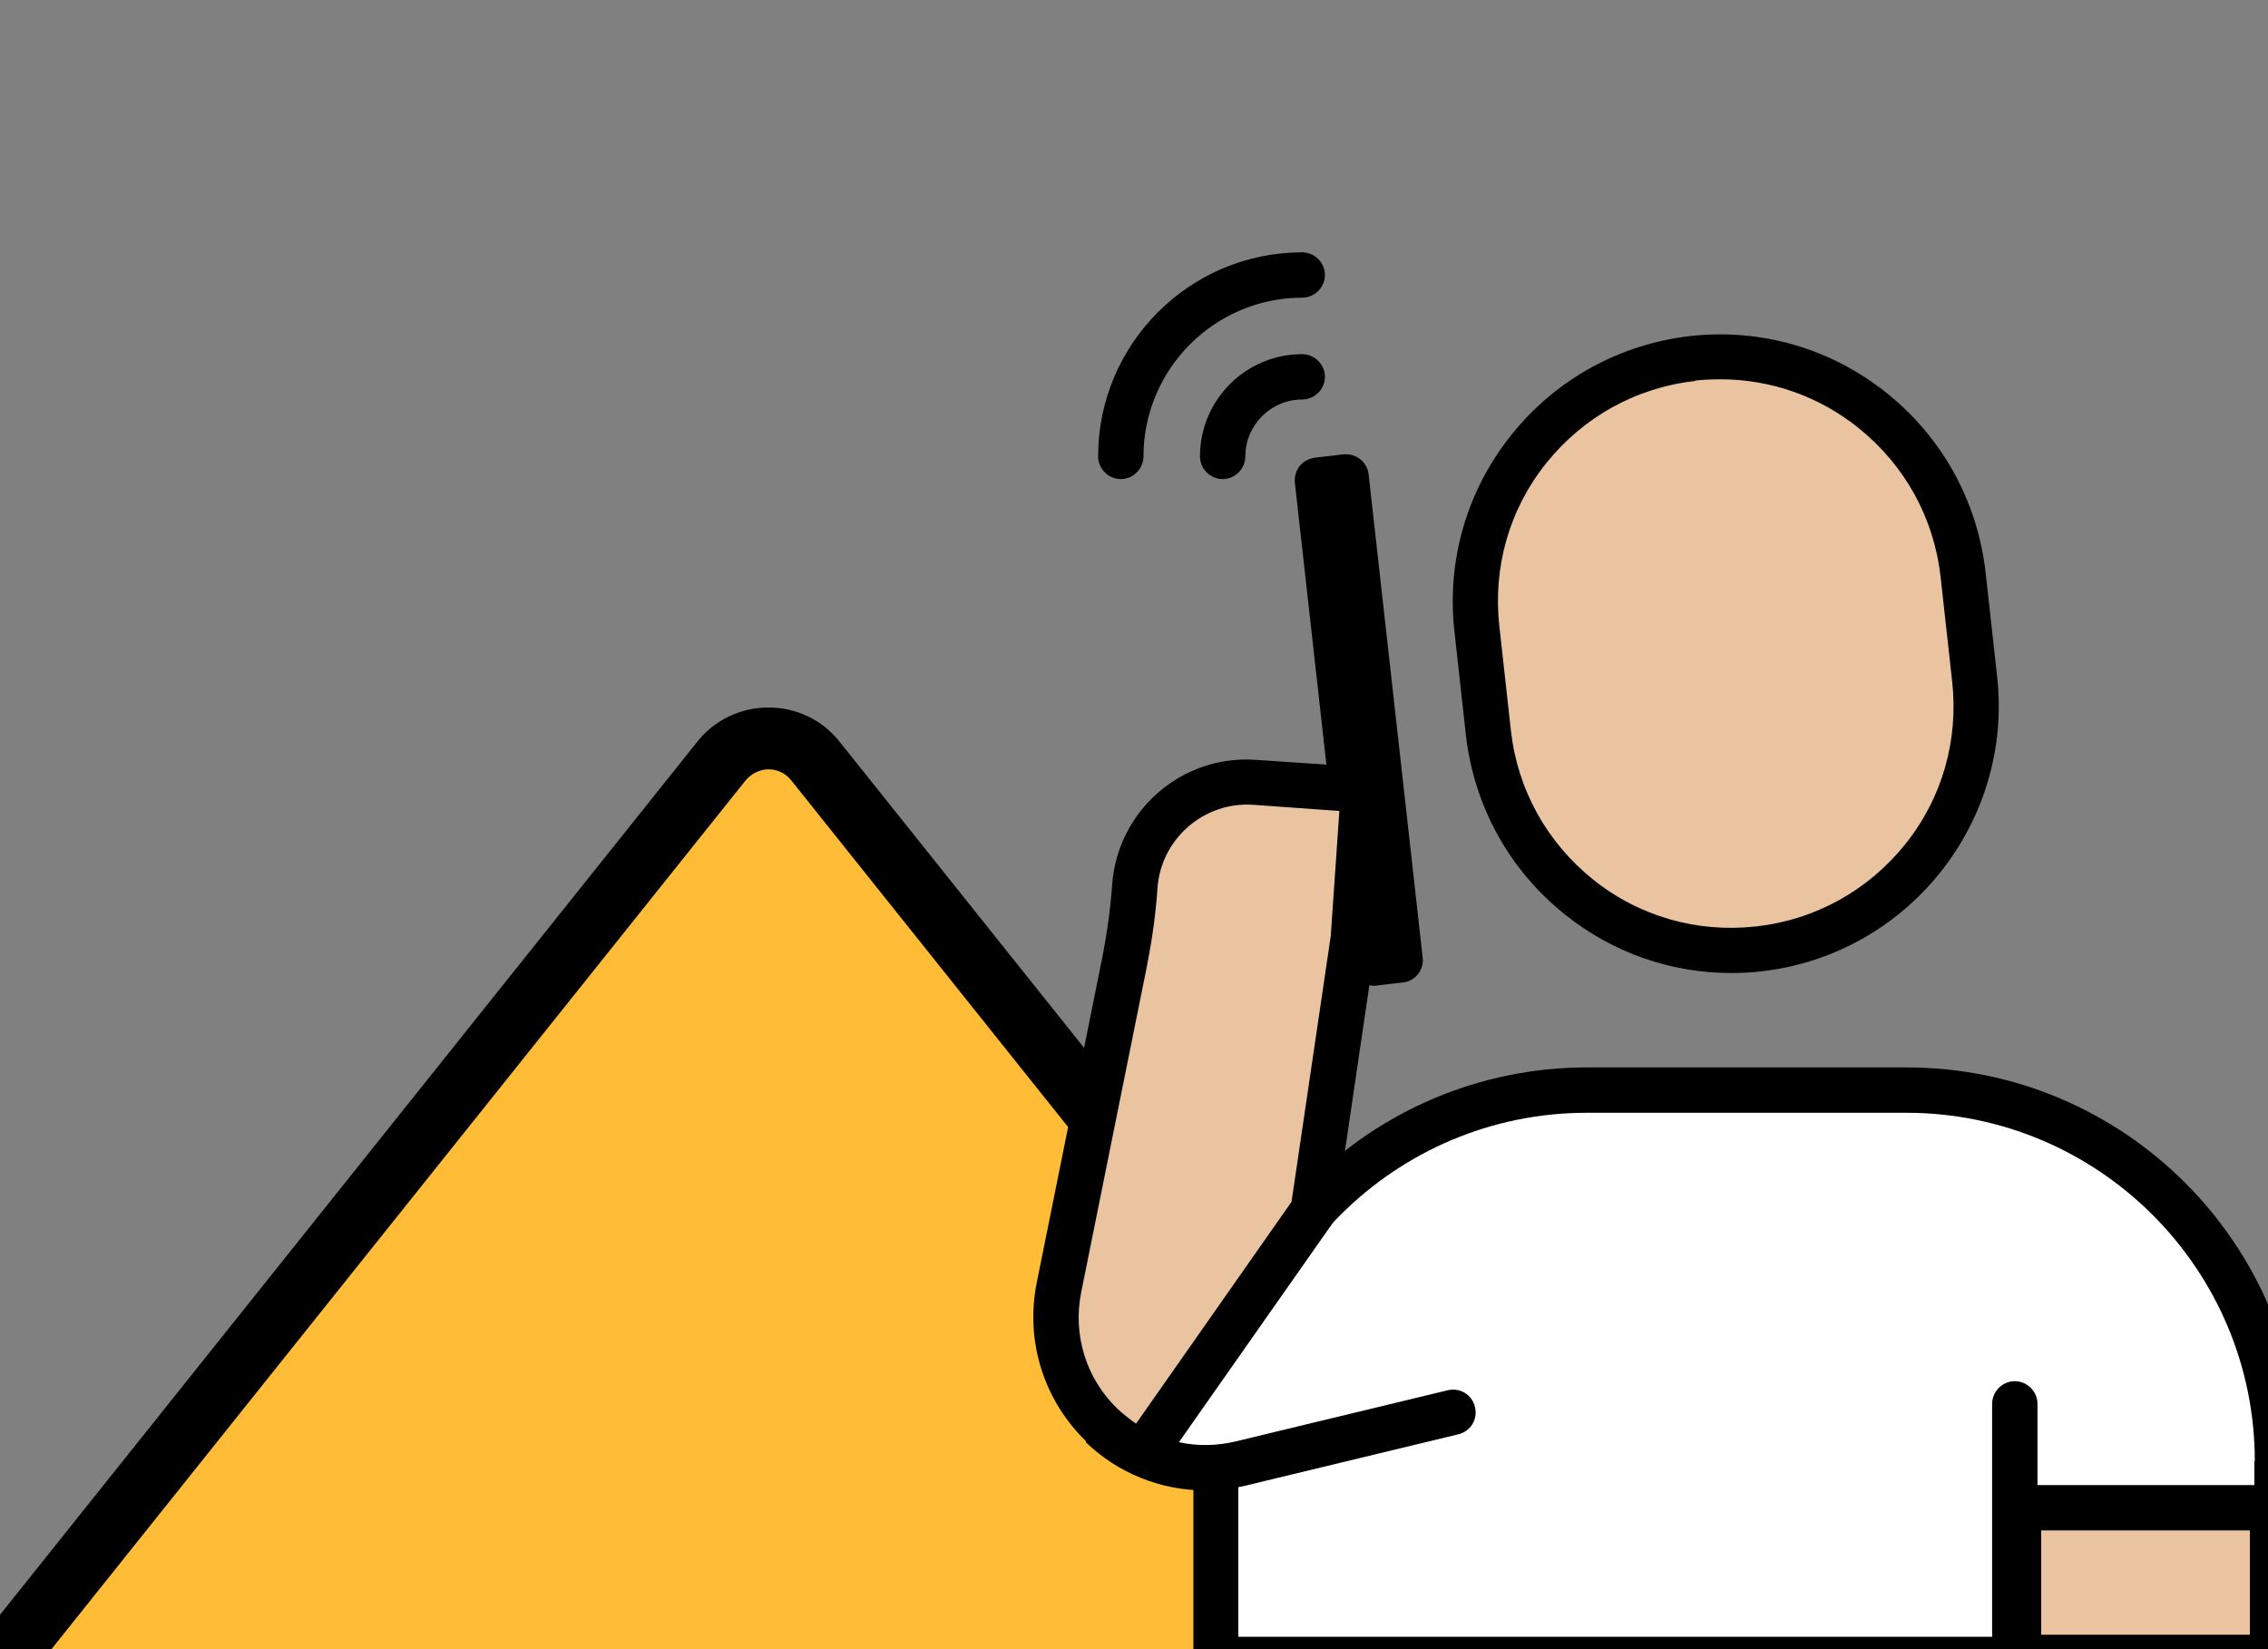 <?xml version="1.0" encoding="UTF-8"?>
<svg id="_Слой_1" data-name="Слой 1" xmlns="http://www.w3.org/2000/svg" viewBox="0 0 55 40">
  <rect x="0" y="0" width="55" height="40" fill="#808080" stroke="none"/>
  <defs>
    <style>
      .cls-1 {
        fill: #fff;
      }

      .cls-2 {
        fill: #535354;
      }

      .cls-3 {
        fill: #ffbc36;
      }

      .cls-4 {
        fill: none;
      }

      .cls-5 {
        fill: #eac4a0;
      }
    </style>
  </defs>
  <g id="_разное" data-name="разное">
    <g id="_эксперт2" data-name="эксперт2">
      <rect class="cls-4" x="3" width="55" height="40"/>
    </g>
    <g>
      <path class="cls-3" d="m-.31,40.65l17.81-22.19c.59-.73,1.7-.73,2.28,0l17.8,22.19"/>
      <path d="m38.25,42.34c-.22,0-.44-.1-.59-.28l-18.47-23.13c-.13-.17-.34-.27-.55-.27s-.42.1-.56.27L-.39,42.05c-.26.32-.73.38-1.05.12-.32-.26-.38-.73-.12-1.05l18.47-23.13c.42-.53,1.05-.83,1.73-.83h0c.67,0,1.3.3,1.72.83l18.47,23.13c.26.32.21.79-.12,1.05-.14.11-.3.16-.47.16Z"/>
    </g>
    <g id="_менеджер" data-name="менеджер">
      <path class="cls-1" d="m29.49,26.44h25.74v4.43c0,5.18-4.2,9.38-9.38,9.38h-6.99c-5.18,0-9.38-4.2-9.38-9.38v-4.43h0Z" transform="translate(84.72 66.69) rotate(-180)"/>
      <g>
        <rect class="cls-5" x="48.95" y="36.57" width="6.16" height="3.63" transform="translate(104.05 76.78) rotate(-180)"/>
        <path d="m48.4,40.2v-3.63c0-.3.25-.55.55-.55h6.16c.3,0,.55.25.55.55v3.63c0,.3-.25.55-.55.55h-6.16c-.3,0-.55-.25-.55-.55Zm6.16-3.08h-5.06s0,2.53,0,2.53h5.06s0-2.53,0-2.53Z"/>
      </g>
      <path d="m28.94,40.25v-4.81c0-5.27,4.28-9.55,9.55-9.55h7.75c5.27,0,9.55,4.28,9.55,9.55v4.81c0,.3-.25.55-.55.55h-25.74c-.3,0-.55-.25-.55-.55Zm25.74-4.81c0-4.66-3.79-8.45-8.45-8.45h-7.75c-4.66,0-8.45,3.79-8.45,8.45v4.26s24.64,0,24.64,0v-4.26Z"/>
      <path d="m48.86,40.8c.3,0,.55-.25.55-.55v-6.2c0-.3-.25-.55-.55-.55s-.55.25-.55.55v6.2c0,.3.25.55.55.55Z"/>
      <g>
        <rect class="cls-2" x="32.61" y="11.58" width=".69" height="11.78" transform="translate(67.65 31.16) rotate(173.61)"/>
        <path d="m33.27,23.91s.04,0,.06,0l.69-.08c.3-.03.52-.31.48-.61l-1.31-11.71c-.03-.3-.3-.52-.61-.49l-.69.08c-.14.02-.28.09-.37.2s-.13.26-.12.4l1.31,11.71c.02.14.09.28.2.37.1.08.22.12.34.12Z"/>
      </g>
      <g>
        <path d="m29.65,11.62c.3,0,.55-.25.55-.55,0-.76.62-1.38,1.38-1.38.3,0,.55-.25.55-.55,0-.3-.25-.55-.55-.55-1.37,0-2.48,1.11-2.48,2.48,0,.3.25.55.55.55Z"/>
        <path d="m27.18,11.62c.3,0,.55-.25.55-.55,0-2.12,1.73-3.85,3.85-3.85.3,0,.55-.25.55-.55,0-.3-.25-.55-.55-.55-2.73,0-4.95,2.22-4.95,4.95,0,.3.25.55.55.55Z"/>
      </g>
      <g>
        <rect class="cls-5" x="35.93" y="8.65" width="11.86" height="14.4" rx="5.56" ry="5.56" transform="translate(85.22 26.94) rotate(173.61)"/>
        <path d="m37.95,22.18c-1.35-1.08-2.2-2.62-2.4-4.34l-.28-2.53c-.19-1.72.3-3.41,1.38-4.76,1.08-1.35,2.62-2.2,4.34-2.4,1.72-.19,3.41.3,4.76,1.38s2.2,2.62,2.4,4.34l.28,2.53c.4,3.55-2.17,6.76-5.72,7.16-.25.03-.49.04-.73.04-1.46,0-2.87-.49-4.03-1.42Zm3.16-12.94c-1.43.16-2.71.87-3.61,1.99-.9,1.12-1.3,2.53-1.14,3.96l.28,2.53c.16,1.43.87,2.71,1.99,3.61,1.12.9,2.53,1.3,3.96,1.14h0c1.43-.16,2.71-.87,3.61-1.99.9-1.12,1.3-2.53,1.14-3.96l-.28-2.53c-.16-1.43-.87-2.71-1.99-3.61-.96-.77-2.13-1.18-3.35-1.18-.2,0-.41.01-.61.03Z"/>
      </g>
      <path class="cls-1" d="m35.02,34.24l-4.9,1.2c-2.59.64-4.96-1.64-4.43-4.25l1.78-8.8,5.35.37-1.04,6.26"/>
      <polygon class="cls-5" points="27.46 22.4 27.95 20.22 29.65 19.03 32.79 19.13 32.82 22.77 32.82 22.77 31.58 29.79 31.84 29.29 27.89 35 28.78 35.55 26.6 34.3 25.8 32.58 25.8 30.15 27.46 22.4"/>
      <path d="m26.34,34.96c-1.03-1-1.48-2.43-1.2-3.84l1.6-7.94c.11-.57.19-1.15.23-1.72.13-1.8,1.69-3.16,3.49-3.03l2.64.18c.3.02.53.28.51.59l-.25,3.62s0,.03,0,.04l-.97,6.59c-.01.08-.04.17-.09.24l-3.71,5.29c.45.1.92.09,1.38-.02l5.14-1.24c.3-.07.59.11.66.41.07.3-.11.59-.41.66l-5.14,1.24c-.33.08-.66.12-.99.12-1.07,0-2.11-.41-2.9-1.17Zm5.93-12.24l.21-3.05-2.09-.15c-1.19-.08-2.23.82-2.32,2.01-.04.62-.13,1.25-.25,1.87l-1.6,7.94c-.21,1.04.12,2.1.88,2.83.14.13.29.25.45.36l3.77-5.38.95-6.44Z"/>
    </g>
  </g>
</svg>